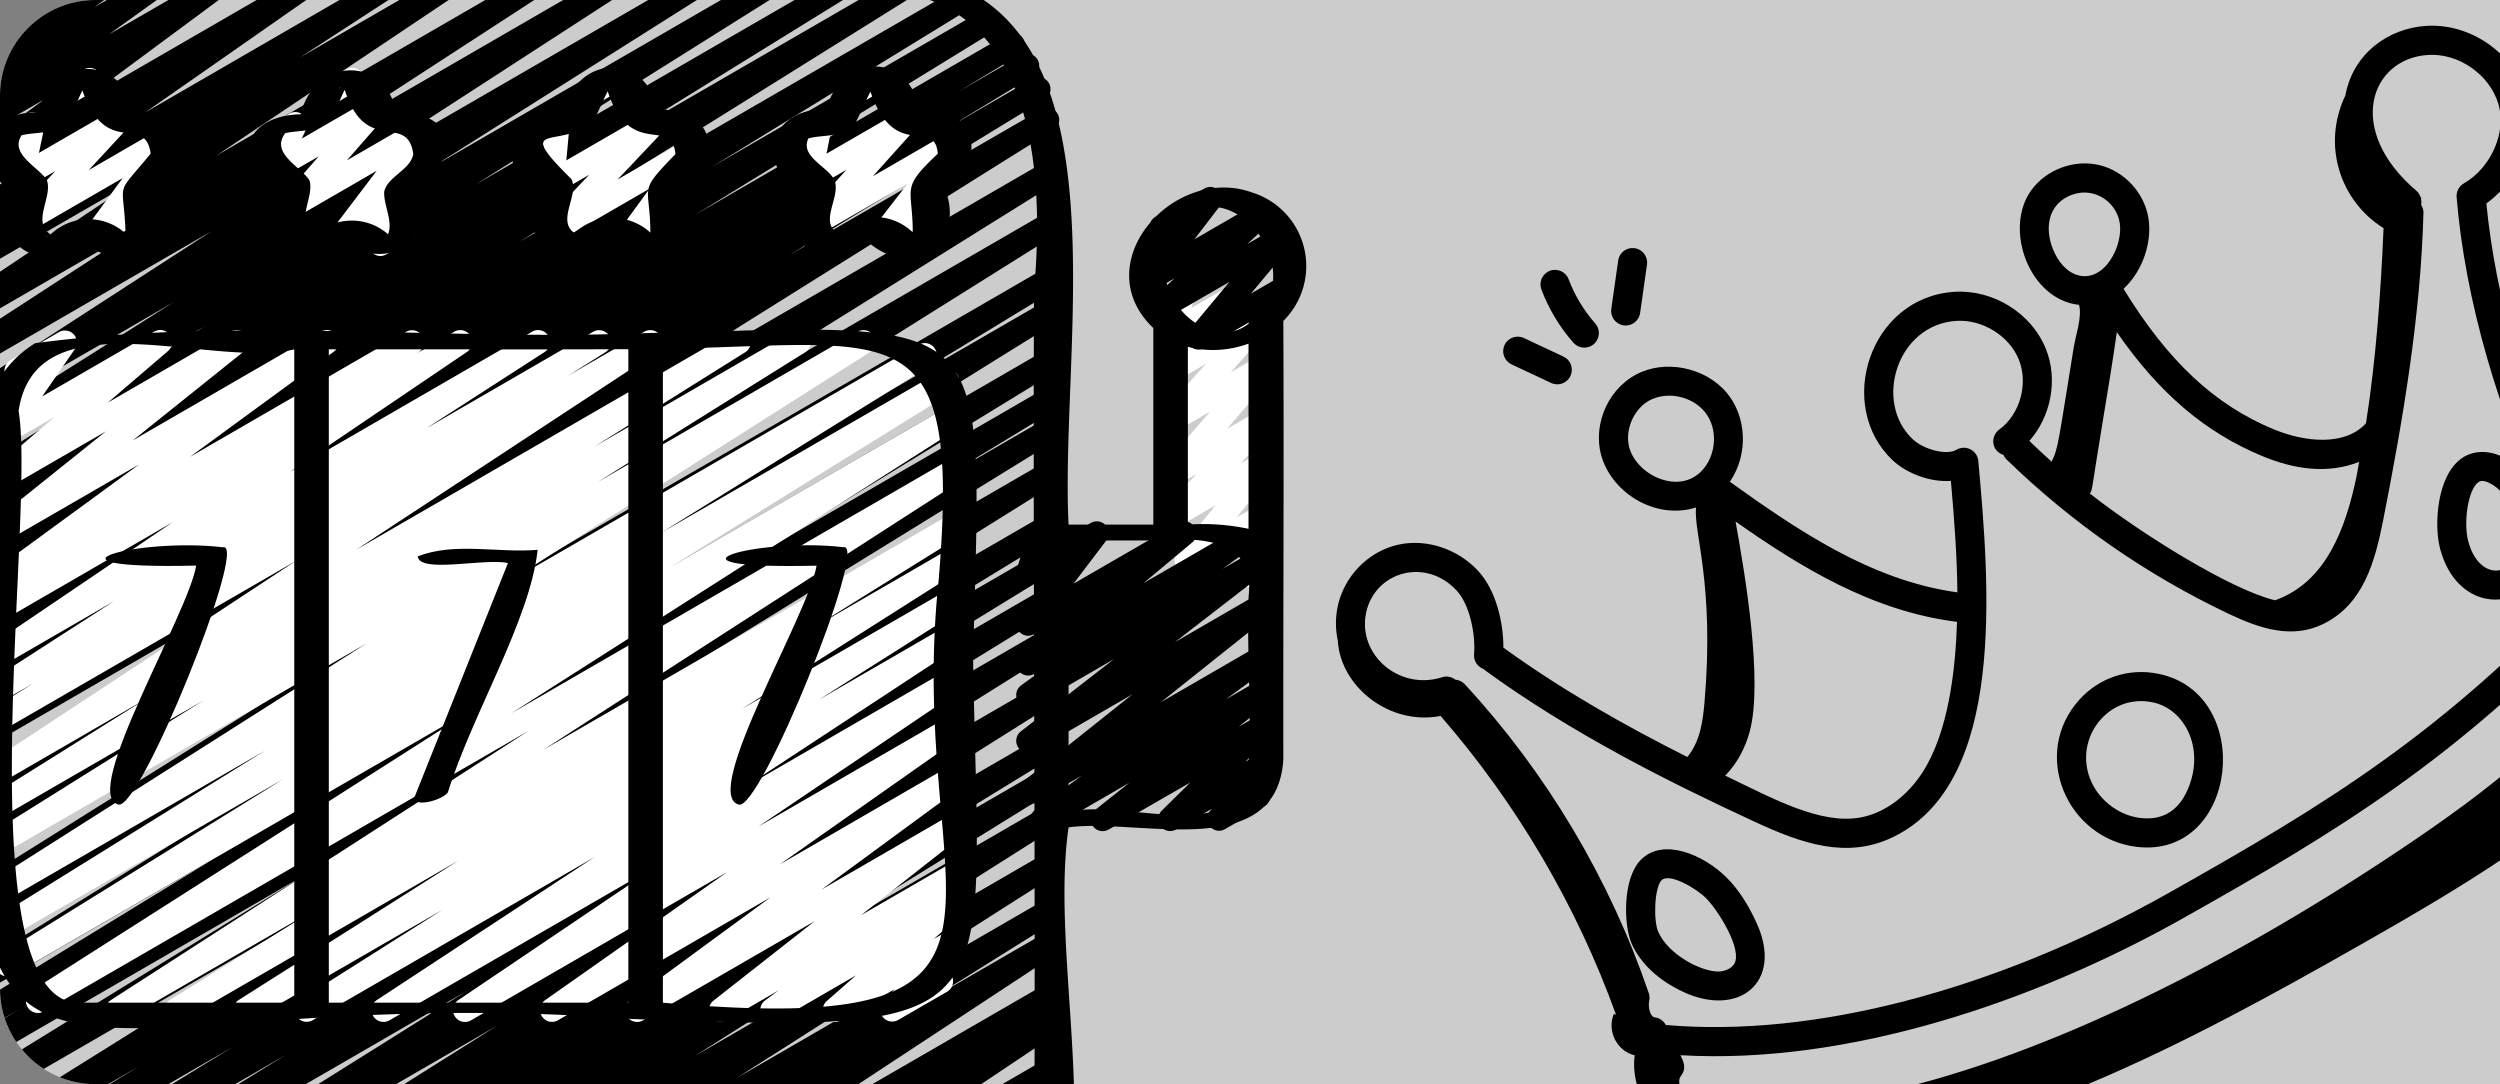 <?xml version="1.0" encoding="UTF-8"?>
<svg xmlns="http://www.w3.org/2000/svg" fill="none" viewBox="0 0 784 340">
  <rect x="0" y="0" width="784" height="340" fill="#808080" stroke="none"/>
  <g clip-path="url(#a)">
    <path fill="#fff" fill-opacity=".6" d="M0 30C0 13.431 13.431 0 30 0h754v340H30c-16.569 0-30-13.431-30-30V30Z"></path>
    <path fill="#fff" d="M391.533 184.175c-.58 0-1.152-.134-1.671-.393a3.745 3.745 0 0 1-1.32-1.1 3.747 3.747 0 0 1-.691-1.574 3.753 3.753 0 0 1 .082-1.718l2.941-10.268-16.92 9.75c-.757.437-1.642.595-2.503.446a3.747 3.747 0 0 1-2.21-1.262 3.753 3.753 0 0 1-.894-2.386c-.012-.875.283-1.727.833-2.408l12.041-14.812-12.026 6.952c-.782.447-1.698.597-2.58.421a3.742 3.742 0 0 1-2.226-1.374c-.553-.712-.831-1.6-.784-2.5.047-.901.416-1.754 1.04-2.404l10.686-10.958-6.143 3.555c-.766.442-1.664.598-2.533.441a3.742 3.742 0 0 1-2.219-1.302 3.756 3.756 0 0 1-.857-2.429c.01-.885.332-1.739.909-2.41l14.967-17.34-10.29 5.948c-.771.441-1.673.593-2.545.428a3.736 3.736 0 0 1-2.217-1.326 3.751 3.751 0 0 1-.832-2.448c.021-.89.356-1.742.947-2.407l13.672-15.21-9.025 5.25a3.736 3.736 0 0 1-2.553.438 3.745 3.745 0 0 1-2.224-1.329 3.755 3.755 0 0 1-.831-2.458 3.76 3.76 0 0 1 .961-2.411l5.747-6.39-1.1.623c-.65.373-1.397.542-2.144.485a3.738 3.738 0 0 1-2.047-.806 3.747 3.747 0 0 1-1.241-1.818 3.754 3.754 0 0 1-.008-2.204l1.766-5.767a3.681 3.681 0 0 1-1.429-1.41 3.756 3.756 0 0 1-.374-2.84 3.745 3.745 0 0 1 1.736-2.276l3.786-2.19a3.735 3.735 0 0 1 4.198.314 3.748 3.748 0 0 1 1.244 1.821c.223.719.225 1.488.006 2.207l-.988 3.225 13.32-7.71a3.735 3.735 0 0 1 2.553-.437 3.74 3.74 0 0 1 2.225 1.329 3.761 3.761 0 0 1 .831 2.458 3.757 3.757 0 0 1-.961 2.41L385.89 101l9.04-5.25a3.735 3.735 0 0 1 2.553-.437 3.74 3.74 0 0 1 2.225 1.329c.56.694.854 1.566.83 2.458a3.746 3.746 0 0 1-.961 2.41l-13.642 15.24 9.07-5.25a3.735 3.735 0 0 1 4.737.867c.562.68.866 1.537.859 2.419a3.754 3.754 0 0 1-.896 2.406l-14.967 17.34 10.342-6c.782-.452 1.7-.605 2.586-.432.886.173 1.68.661 2.235 1.374.555.714.834 1.604.785 2.508a3.753 3.753 0 0 1-1.049 2.408l-10.701 10.995 6.189-3.57a3.734 3.734 0 0 1 2.504-.445c.861.149 1.642.595 2.209 1.262a3.754 3.754 0 0 1 .061 4.793l-12.04 14.812 7.318-4.23a3.735 3.735 0 0 1 2.128-.488 3.737 3.737 0 0 1 2.038.785 3.751 3.751 0 0 1 1.254 1.791c.231.709.246 1.47.043 2.187l-3.203 11.25c.789.079 1.533.406 2.124.935.591.529.999 1.233 1.166 2.01.166.776.082 1.586-.24 2.312a3.749 3.749 0 0 1-1.553 1.726l-5.538 3.21c-.571.31-1.214.465-1.863.45Z"></path>
    <path fill="#000" d="M326.825 260.75c-.786 0-1.551-.248-2.188-.708a3.745 3.745 0 0 1-1.362-1.856 3.762 3.762 0 0 1-.022-2.304c.234-.751.699-1.41 1.327-1.882l14.637-10.755-14.967 8.648c-.817.467-1.78.608-2.697.395a3.74 3.74 0 0 1-2.249-1.543 3.756 3.756 0 0 1-.608-2.663c.139-.932.623-1.779 1.356-2.37l35.075-27.975-30.832 17.843c-.822.473-1.792.616-2.715.399a3.743 3.743 0 0 1-2.257-1.565 3.759 3.759 0 0 1-.584-2.688c.152-.937.654-1.782 1.403-2.364l29.185-22.657-25.032 14.497c-.83.478-1.812.619-2.742.393-.931-.226-1.739-.8-2.26-1.606a3.753 3.753 0 0 1-.539-2.723 3.755 3.755 0 0 1 1.478-2.349l8.314-6-4.251 2.453c-.811.46-1.764.6-2.672.392a3.742 3.742 0 0 1-2.24-1.513 3.758 3.758 0 0 1-.639-2.63c.121-.926.582-1.773 1.293-2.376l15.281-12.751-11.023 6.376c-.748.43-1.621.589-2.472.448a3.732 3.732 0 0 1-2.198-1.22 3.757 3.757 0 0 1-.933-2.339c-.032-.864.234-1.712.754-2.402l10.282-13.552-5.433 3.134a3.668 3.668 0 0 1-2.143.505 3.674 3.674 0 0 1-2.047-.812 3.754 3.754 0 0 1-1.245-1.816 3.746 3.746 0 0 1-.012-2.204l1.773-5.917a3.835 3.835 0 0 1-1.437-1.418 3.761 3.761 0 0 1-.374-2.845c.257-.961.884-1.78 1.744-2.278l3.741-2.159a3.735 3.735 0 0 1 2.147-.496c.749.055 1.465.334 2.053.802a3.75 3.75 0 0 1 1.247 1.82c.224.719.227 1.488.009 2.208l-1.018 3.39L342.076 164a3.731 3.731 0 0 1 2.472-.461c.852.137 1.631.564 2.205 1.211.572.649.903 1.476.935 2.342.033.865-.234 1.715-.756 2.405L336.65 183.05 369.614 164c.811-.46 1.765-.6 2.673-.392.909.207 1.707.747 2.24 1.513.532.766.76 1.704.639 2.63a3.749 3.749 0 0 1-1.294 2.376l-15.273 12.751 29.035-16.793a3.732 3.732 0 0 1 2.743-.392c.93.225 1.739.8 2.26 1.605.52.806.713 1.78.539 2.724a3.753 3.753 0 0 1-1.478 2.348l-8.232 6 10.08-5.835a3.736 3.736 0 0 1 2.727-.421c.93.213 1.743.773 2.274 1.567.531.793.74 1.76.584 2.703a3.756 3.756 0 0 1-1.424 2.368l-29.26 22.62 26.491-15.322c.817-.467 1.78-.609 2.697-.396.917.213 1.72.764 2.249 1.543.53.78.747 1.731.608 2.663a3.75 3.75 0 0 1-1.356 2.37l-35.029 27.945 30.831-17.843a3.737 3.737 0 0 1 5.004 1.197c.524.803.72 1.776.549 2.72a3.755 3.755 0 0 1-1.467 2.354l-14.622 10.732 10.536-6.09a3.734 3.734 0 0 1 2.703-.4c.918.213 1.723.766 2.253 1.548s.745 1.735.603 2.67a3.749 3.749 0 0 1-1.368 2.369l-10.716 8.491 6.525-3.751a3.737 3.737 0 0 1 2.6-.415c.889.182 1.681.681 2.23 1.404.548.724.817 1.622.754 2.529a3.751 3.751 0 0 1-1.094 2.4l-8.928 8.805 4.438-2.565a3.733 3.733 0 0 1 2.526-.448c.868.154 1.655.61 2.22 1.288.566.678.874 1.534.871 2.418a3.754 3.754 0 0 1-.887 2.412l-3.525 4.17c.744.315 1.363.869 1.758 1.575.495.86.629 1.881.374 2.839a3.747 3.747 0 0 1-1.736 2.276l-12.384 7.162c-.763.439-1.655.595-2.52.44a3.739 3.739 0 0 1-2.213-1.284 3.756 3.756 0 0 1-.872-2.41c0-.881.31-1.733.875-2.408l.659-.75-11.27 6.517c-.788.45-1.712.598-2.6.416a3.742 3.742 0 0 1-2.23-1.404 3.754 3.754 0 0 1-.754-2.529c.062-.906.451-1.759 1.094-2.4l8.927-8.805-25.608 14.753a3.739 3.739 0 0 1-4.956-1.148 3.759 3.759 0 0 1-.603-2.67c.142-.935.631-1.781 1.369-2.37l10.708-8.49-25.488 14.752c-.559.334-1.197.513-1.848.518ZM375.863 109.632c-.712.001-1.41-.201-2.011-.584a3.745 3.745 0 0 1-1.383-1.577 3.756 3.756 0 0 1-.321-2.074c.092-.708.384-1.375.841-1.922L385.554 88.4l-20.108 11.625c-.797.451-1.731.594-2.625.401a3.738 3.738 0 0 1-2.23-1.445 3.756 3.756 0 0 1 .455-4.956l7.296-6.75-6.383 3.69a3.734 3.734 0 0 1-2.475.444 3.74 3.74 0 0 1-2.197-1.227 3.75 3.75 0 0 1-.925-2.343 3.754 3.754 0 0 1 .763-2.401l8.126-10.582a3.733 3.733 0 0 1-2.64-.218 3.748 3.748 0 0 1-1.834-1.916 3.756 3.756 0 0 1-.108-2.653 3.748 3.748 0 0 1 1.671-2.06l15.341-8.88a3.737 3.737 0 0 1 2.48-.453 3.738 3.738 0 0 1 2.203 1.226 3.756 3.756 0 0 1 .159 4.754l-7.94 10.38 19.457-11.25a3.735 3.735 0 0 1 2.625-.401 3.741 3.741 0 0 1 2.23 1.446 3.756 3.756 0 0 1-.455 4.956l-7.304 6.75 8.98-5.19a3.737 3.737 0 0 1 2.517-.444 3.744 3.744 0 0 1 2.214 1.278c.565.673.876 1.524.879 2.404.003.88-.304 1.733-.865 2.409l-12.557 15.075 9.511-5.505a3.735 3.735 0 0 1 2.83-.359 3.744 3.744 0 0 1 2.26 1.744 3.76 3.76 0 0 1 .377 2.833 3.752 3.752 0 0 1-1.725 2.277l-27.763 16.064c-.585.346-1.253.523-1.931.51Z"></path>
    <path fill="#000" d="M30.148 433.025a3.736 3.736 0 0 1-2.261-.755 3.752 3.752 0 0 1-1.347-1.97 3.758 3.758 0 0 1 .113-2.386 3.748 3.748 0 0 1 1.528-1.834l82.676-51.135-97.336 56.31a3.739 3.739 0 0 1-2.789.338 3.742 3.742 0 0 1-2.237-1.703 3.757 3.757 0 0 1-.425-2.783 3.749 3.749 0 0 1 1.627-2.294l58.16-35.588-65.853 38.078a3.736 3.736 0 0 1-2.787.353 3.742 3.742 0 0 1-2.247-1.689 3.757 3.757 0 0 1-.441-2.78 3.749 3.749 0 0 1 1.613-2.304l157.883-99.308-167.05 96.675c-.847.46-1.838.575-2.767.32a3.742 3.742 0 0 1-2.221-1.684 3.757 3.757 0 0 1-.444-2.756 3.748 3.748 0 0 1 1.579-2.3L146.551 310.67l-166.541 96.368a3.734 3.734 0 0 1-2.789.337 3.74 3.74 0 0 1-2.237-1.702 3.758 3.758 0 0 1-.425-2.783 3.749 3.749 0 0 1 1.627-2.295l113.702-69.937-114.547 66.277a3.737 3.737 0 0 1-2.769.305 3.746 3.746 0 0 1-2.212-1.698 3.757 3.757 0 0 1-.428-2.759 3.748 3.748 0 0 1 1.593-2.29L73.207 328.19l-100.277 58.02a3.737 3.737 0 0 1-2.837.407 3.747 3.747 0 0 1-2.293-1.723 3.76 3.76 0 0 1-.406-2.843 3.749 3.749 0 0 1 1.719-2.298L43.573 334.4l-70.994 41.1a3.736 3.736 0 0 1-2.833.421 3.745 3.745 0 0 1-2.3-1.711 3.759 3.759 0 0 1-.42-2.84 3.748 3.748 0 0 1 1.707-2.305L138.858 262.82-27.421 359a3.739 3.739 0 0 1-2.789.338 3.742 3.742 0 0 1-2.237-1.703 3.755 3.755 0 0 1-.425-2.782 3.749 3.749 0 0 1 1.627-2.295l127.748-78.69-123.924 71.707a3.734 3.734 0 0 1-2.836.404 3.746 3.746 0 0 1-2.29-1.724 3.758 3.758 0 0 1-.403-2.842 3.747 3.747 0 0 1 1.72-2.295l37.185-22.5-33.376 19.29a3.732 3.732 0 0 1-2.769.304 3.74 3.74 0 0 1-2.212-1.697 3.758 3.758 0 0 1-.428-2.759 3.751 3.751 0 0 1 1.593-2.291L66.345 269.75l-93.766 54.27c-.85.48-1.853.608-2.796.357a3.744 3.744 0 0 1-2.252-1.7 3.756 3.756 0 0 1-.429-2.792 3.751 3.751 0 0 1 1.638-2.3l157.472-97.897-153.633 88.897a3.735 3.735 0 0 1-2.783.321 3.748 3.748 0 0 1-2.225-1.705 3.759 3.759 0 0 1-.421-2.776 3.752 3.752 0 0 1 1.619-2.29l58.587-35.595-54.778 31.71a3.735 3.735 0 0 1-2.752.295 3.746 3.746 0 0 1-2.201-1.681 3.758 3.758 0 0 1-.446-2.738 3.75 3.75 0 0 1 1.553-2.296L147.255 179.938-27.421 281a3.735 3.735 0 0 1-2.78.336 3.742 3.742 0 0 1-2.234-1.692 3.757 3.757 0 0 1-.437-2.772 3.746 3.746 0 0 1 1.605-2.299L135.326 170.66l-162.747 94.177a3.73 3.73 0 0 1-2.78.336 3.744 3.744 0 0 1-2.234-1.691 3.758 3.758 0 0 1-.437-2.772 3.751 3.751 0 0 1 1.605-2.3L144.95 148.04l-172.371 99.743a3.739 3.739 0 0 1-2.783.32 3.74 3.74 0 0 1-2.225-1.705 3.756 3.756 0 0 1-.421-2.775 3.747 3.747 0 0 1 1.619-2.29l80.341-49.028-76.532 44.28a3.735 3.735 0 0 1-2.783.321 3.748 3.748 0 0 1-2.225-1.705 3.759 3.759 0 0 1-.421-2.776 3.752 3.752 0 0 1 1.619-2.29l27.09-16.402-23.281 13.499a3.735 3.735 0 0 1-2.783.321 3.74 3.74 0 0 1-2.225-1.705 3.756 3.756 0 0 1-.421-2.775 3.747 3.747 0 0 1 1.619-2.29l19.591-11.85L-27.421 218a3.732 3.732 0 0 1-2.81.367 3.746 3.746 0 0 1-2.261-1.712 3.758 3.758 0 0 1-.415-2.81 3.748 3.748 0 0 1 1.669-2.295l93.983-57.697-90.167 52.2a3.732 3.732 0 0 1-2.769.304 3.74 3.74 0 0 1-2.212-1.697 3.758 3.758 0 0 1-.428-2.759 3.751 3.751 0 0 1 1.593-2.291l79.78-48.93-75.963 43.958a3.736 3.736 0 0 1-2.833.42 3.744 3.744 0 0 1-2.3-1.71 3.759 3.759 0 0 1-.42-2.84 3.748 3.748 0 0 1 1.707-2.305L92.829 110.75l-120.25 69.57a3.737 3.737 0 0 1-2.774.32 3.746 3.746 0 0 1-2.222-1.695 3.757 3.757 0 0 1-.433-2.765 3.75 3.75 0 0 1 1.598-2.295l75.537-46.687-71.705 41.49a3.735 3.735 0 0 1-2.807.381 3.739 3.739 0 0 1-2.269-1.699 3.756 3.756 0 0 1-.431-2.805 3.749 3.749 0 0 1 1.654-2.305l95.517-59.962-91.663 53.04a3.737 3.737 0 0 1-2.756.308 3.745 3.745 0 0 1-2.211-1.678 3.758 3.758 0 0 1-.451-2.743 3.751 3.751 0 0 1 1.557-2.3l85.811-54.21-81.95 47.423a3.737 3.737 0 0 1-2.786.372 3.744 3.744 0 0 1-2.258-1.677 3.756 3.756 0 0 1-.457-2.779 3.748 3.748 0 0 1 1.602-2.314L66.33 72.5l-93.751 54.21a3.743 3.743 0 0 1-1.37.506 3.734 3.734 0 0 1-1.459-.059 3.744 3.744 0 0 1-2.316-1.688 3.758 3.758 0 0 1-.446-2.835 3.754 3.754 0 0 1 1.685-2.322l76.854-49.957-72.948 42.21a3.735 3.735 0 0 1-2.746.335 3.741 3.741 0 0 1-2.225-1.647 3.757 3.757 0 0 1-.488-2.729 3.753 3.753 0 0 1 1.516-2.319L44.763 55.25l-72.184 41.73a3.734 3.734 0 0 1-2.772.354 3.742 3.742 0 0 1-2.244-1.669 3.757 3.757 0 0 1-.465-2.761 3.75 3.75 0 0 1 1.574-2.314L-.294 70.415l-27.127 15.697a3.735 3.735 0 0 1-2.758.389 3.742 3.742 0 0 1-2.262-1.629 3.757 3.757 0 0 1-.512-2.744 3.751 3.751 0 0 1 1.521-2.338l53.738-37.5-49.727 28.777a3.735 3.735 0 0 1-2.732.393 3.742 3.742 0 0 1-2.257-1.592 3.757 3.757 0 0 1-.554-2.71 3.751 3.751 0 0 1 1.45-2.353L13.887 31.16l-41.308 23.91a3.735 3.735 0 0 1-2.751.402 3.742 3.742 0 0 1-2.268-1.611 3.757 3.757 0 0 1-.533-2.735 3.751 3.751 0 0 1 1.497-2.348L-13.39 35.75l-13.567 7.867a3.734 3.734 0 0 1-2.696.321 3.742 3.742 0 0 1-2.203-1.591 3.757 3.757 0 0 1-.55-2.664 3.752 3.752 0 0 1 1.393-2.336l6.271-4.598a3.734 3.734 0 0 1-2.567.131 3.743 3.743 0 0 1-2.046-1.559 3.757 3.757 0 0 1-.559-2.514 3.753 3.753 0 0 1 1.191-2.283L-15.021 14a3.74 3.74 0 0 1-1.938-1.085 3.757 3.757 0 0 1-.667-4.196 3.747 3.747 0 0 1 1.505-1.635L7.713-6.745a3.735 3.735 0 0 1 2.619-.388 3.741 3.741 0 0 1 2.22 1.446 3.756 3.756 0 0 1 .71 2.556A3.753 3.753 0 0 1 12.106-.745L1.629 8.818 31.66-8.5a3.734 3.734 0 0 1 2.727-.377 3.742 3.742 0 0 1 2.246 1.595 3.757 3.757 0 0 1 .55 2.704A3.751 3.751 0 0 1 35.738-2.23l-6.061 4.433L48.19-8.5a3.735 3.735 0 0 1 2.751-.402 3.742 3.742 0 0 1 2.268 1.611 3.757 3.757 0 0 1 .533 2.735 3.751 3.751 0 0 1-1.497 2.348l-18.08 12.99L67.527-8.5a3.735 3.735 0 0 1 2.732-.393A3.742 3.742 0 0 1 72.517-7.301a3.757 3.757 0 0 1 .554 2.71 3.751 3.751 0 0 1-1.451 2.353L26.204 31.385 95.163-8.5a3.734 3.734 0 0 1 2.735-.354 3.741 3.741 0 0 1 2.234 1.621c.512.805.698 1.776.52 2.714a3.752 3.752 0 0 1-1.478 2.334l-53.723 37.5L121.16-8.5a3.735 3.735 0 0 1 2.772-.354 3.743 3.743 0 0 1 2.244 1.669 3.755 3.755 0 0 1 .464 2.761 3.746 3.746 0 0 1-1.573 2.314L94.048 18.043 139.944-8.5a3.732 3.732 0 0 1 2.745-.335c.925.244 1.721.833 2.226 1.647.504.814.679 1.79.488 2.729a3.752 3.752 0 0 1-1.516 2.319L67.767 48.852 166.884-8.5a3.732 3.732 0 0 1 2.794-.395 3.741 3.741 0 0 1 2.275 1.675c.511.834.677 1.836.461 2.791a3.748 3.748 0 0 1-1.617 2.319L93.959 47.818 191.324-8.5a3.734 3.734 0 0 1 2.755-.326 3.74 3.74 0 0 1 2.222 1.665c.5.82.668 1.801.467 2.741a3.753 3.753 0 0 1-1.545 2.309L97.565 61.16 217.98-8.5a3.733 3.733 0 0 1 2.772-.336 3.744 3.744 0 0 1 2.233 1.681c.499.828.66 1.818.448 2.763a3.747 3.747 0 0 1-1.584 2.304l-85.774 54.165L240.796-8.5a3.736 3.736 0 0 1 2.787-.354c.939.249 1.745.855 2.247 1.689.502.834.66 1.831.441 2.78a3.75 3.75 0 0 1-1.613 2.304l-95.6 60L263.868-8.5c.85-.48 1.853-.608 2.796-.357a3.74 3.74 0 0 1 2.251 1.7 3.755 3.755 0 0 1 .429 2.792 3.748 3.748 0 0 1-1.638 2.3l-75.491 46.642 90.75-52.5a3.735 3.735 0 0 1 2.78-.336 3.742 3.742 0 0 1 2.234 1.692c.498.833.655 1.826.437 2.772a3.75 3.75 0 0 1-1.605 2.3L162.7 75.965 298.957-2.868a3.733 3.733 0 0 1 2.769-.305c.928.26 1.72.868 2.212 1.698.492.83.645 1.818.428 2.759a3.748 3.748 0 0 1-1.593 2.291l-79.682 48.862 85.16-49.275a3.735 3.735 0 0 1 2.81-.367 3.74 3.74 0 0 1 2.261 1.712c.5.846.649 1.855.415 2.809a3.751 3.751 0 0 1-1.669 2.295l-94.141 57.795 97.927-56.663a3.735 3.735 0 0 1 2.783-.321 3.744 3.744 0 0 1 2.225 1.705c.493.836.644 1.83.421 2.775a3.75 3.75 0 0 1-1.62 2.29l-19.382 11.73 20.086-11.617a3.733 3.733 0 0 1 2.782-.321 3.741 3.741 0 0 1 2.225 1.705c.494.836.645 1.83.421 2.775a3.752 3.752 0 0 1-1.619 2.29l-27.03 16.365 26.783-15.495a3.734 3.734 0 0 1 2.769-.305c.928.26 1.72.868 2.212 1.698.492.83.645 1.818.428 2.759a3.748 3.748 0 0 1-1.593 2.291l-80.378 49.035L326.69 34.25a3.735 3.735 0 0 1 2.752-.295 3.742 3.742 0 0 1 2.201 1.681c.493.822.653 1.801.447 2.737a3.752 3.752 0 0 1-1.553 2.296L154.341 151.003 327.588 50.75a3.735 3.735 0 0 1 2.78-.336 3.743 3.743 0 0 1 2.234 1.692c.498.833.655 1.826.437 2.772a3.753 3.753 0 0 1-1.604 2.3L164.751 161.15l162.837-94.222a3.735 3.735 0 0 1 2.78-.336 3.743 3.743 0 0 1 2.234 1.692c.498.833.655 1.826.437 2.772a3.753 3.753 0 0 1-1.604 2.3L152.912 185.233 327.588 84.162a3.735 3.735 0 0 1 2.783-.321 3.744 3.744 0 0 1 2.225 1.705c.493.836.644 1.83.42 2.775a3.748 3.748 0 0 1-1.619 2.29l-58.37 35.453 54.554-31.56a3.733 3.733 0 0 1 2.762-.306 3.744 3.744 0 0 1 2.211 1.688c.493.826.651 1.811.44 2.75a3.758 3.758 0 0 1-1.574 2.296L173.955 198.83l153.633-88.89c.85-.455 1.842-.564 2.769-.305.928.26 1.72.868 2.212 1.698.492.83.645 1.818.428 2.759-.217.94-.787 1.761-1.592 2.291l-97.748 59.805 93.931-54.345a3.736 3.736 0 0 1 2.783-.321c.934.258 1.731.869 2.225 1.705.493.835.644 1.83.42 2.775a3.75 3.75 0 0 1-1.619 2.291l-37.185 22.5 33.376-19.313a3.73 3.73 0 0 1 2.758-.292c.923.26 1.711.865 2.201 1.691.491.825.647 1.808.435 2.745a3.749 3.749 0 0 1-1.57 2.291L203.664 216.65l123.924-71.7a3.735 3.735 0 0 1 2.78-.336c.935.253 1.736.86 2.234 1.692a3.756 3.756 0 0 1-1.167 5.072L161.421 257.555l166.167-96.15a3.736 3.736 0 0 1 2.783-.321c.934.259 1.731.87 2.225 1.705.493.836.644 1.831.42 2.776a3.751 3.751 0 0 1-1.619 2.29l-74.586 45.435 70.777-40.95c.85-.455 1.842-.564 2.769-.305.928.26 1.72.868 2.212 1.698.492.83.645 1.818.428 2.759-.217.94-.787 1.761-1.592 2.291l-101.684 62.31 97.867-56.633a3.74 3.74 0 0 1 2.789-.338c.938.255 1.74.866 2.237 1.703.497.837.649 1.835.425 2.783-.224.947-.808 1.77-1.627 2.295l-113.747 69.945 109.923-63.585a3.731 3.731 0 0 1 2.78-.336c.935.253 1.736.859 2.234 1.691.498.833.655 1.826.437 2.772a3.754 3.754 0 0 1-1.604 2.3L169.989 304.835l157.599-91.185c.847-.46 1.838-.575 2.767-.32.929.254 1.725.857 2.221 1.684.497.827.656 1.814.445 2.756a3.747 3.747 0 0 1-1.579 2.3l-157.816 99.285 153.962-89.077c.85-.456 1.842-.565 2.769-.305.928.259 1.72.867 2.212 1.697.492.83.645 1.819.428 2.759a3.751 3.751 0 0 1-1.592 2.291l-58.146 35.588 54.329-31.433a3.737 3.737 0 0 1 2.774-.32 3.746 3.746 0 0 1 2.223 1.695c.495.831.65 1.822.433 2.765-.218.943-.79 1.765-1.598 2.295l-82.766 51.195 78.934-45.667a3.732 3.732 0 0 1 2.787-.354 3.744 3.744 0 0 1 2.247 1.689c.501.834.659 1.831.441 2.78a3.758 3.758 0 0 1-1.613 2.305L217.74 331.25l109.848-63.6a3.738 3.738 0 0 1 2.761-.323c.927.252 1.723.852 2.221 1.675.498.824.662 1.808.456 2.748a3.752 3.752 0 0 1-1.561 2.305l-100.562 64.08 96.7-55.95c.85-.48 1.854-.608 2.797-.357.942.251 1.75.861 2.251 1.7.501.839.655 1.841.429 2.792a3.749 3.749 0 0 1-1.638 2.3l-38.247 23.88 34.423-19.905c.843-.48 1.839-.614 2.779-.372.939.241 1.748.838 2.256 1.666.509.827.677 1.82.469 2.77-.208.949-.775 1.78-1.583 2.319l-94.23 61.98 90.279-52.208a3.735 3.735 0 0 1 2.78-.336c.935.253 1.736.86 2.234 1.692a3.756 3.756 0 0 1-1.167 5.072l-5.523 3.465 1.676-.968a3.736 3.736 0 0 1 2.772-.375c.938.239 1.747.833 2.257 1.657.51.824.682 1.814.48 2.762a3.751 3.751 0 0 1-1.565 2.324l-66.265 44.34 62.321-36.068a3.737 3.737 0 0 1 2.756-.366 3.743 3.743 0 0 1 2.247 1.641c.511.816.689 1.798.498 2.741a3.755 3.755 0 0 1-1.527 2.329l-53.977 36.84 50.003-28.935c.835-.48 1.823-.62 2.758-.388.935.231 1.745.814 2.262 1.628.517.815.7 1.798.512 2.744a3.751 3.751 0 0 1-1.521 2.339l-42.61 29.857 38.599-22.335a3.737 3.737 0 0 1 4.936 1.184c.524.783.734 1.735.589 2.666a3.751 3.751 0 0 1-1.372 2.36l-40.657 31.5L327.438 377c.803-.465 1.75-.616 2.657-.421.907.194 1.71.719 2.252 1.473.543.754.786 1.683.684 2.607a3.755 3.755 0 0 1-1.237 2.394l-27.554 24.495 17.691-10.23c.855-.449 1.85-.549 2.777-.279.926.269 1.714.887 2.197 1.725.482.837.624 1.829.394 2.769a3.746 3.746 0 0 1-1.627 2.272L276.08 432.5c-.801.457-1.743.602-2.645.405a3.737 3.737 0 0 1-2.238-1.469 3.756 3.756 0 0 1-.688-2.592c.098-.919.531-1.77 1.216-2.389l27.516-24.472-52.75 30.517c-.821.47-1.789.61-2.709.394a3.743 3.743 0 0 1-2.252-1.56 3.76 3.76 0 0 1-.589-2.68 3.754 3.754 0 0 1 1.39-2.364l40.664-31.462-65.113 37.672c-.834.474-1.817.609-2.748.378a3.745 3.745 0 0 1-2.253-1.623 3.76 3.76 0 0 1-.518-2.732c.183-.943.72-1.78 1.501-2.338l42.655-29.857-62.568 36.172c-.836.455-1.814.574-2.734.333a3.746 3.746 0 0 1-2.22-1.633 3.753 3.753 0 0 1-.505-2.713 3.747 3.747 0 0 1 1.485-2.324l53.955-36.825-74.594 43.162c-.839.459-1.821.579-2.746.335a3.744 3.744 0 0 1-2.225-1.647 3.76 3.76 0 0 1-.488-2.729 3.753 3.753 0 0 1 1.515-2.319l66.258-44.332-87.623 50.692a3.734 3.734 0 0 1-2.752.295 3.748 3.748 0 0 1-2.201-1.681 3.76 3.76 0 0 1-.446-2.738c.206-.936.762-1.758 1.553-2.296l5.553-3.48-17.122 9.9c-.842.472-1.833.6-2.766.357a3.746 3.746 0 0 1-2.244-1.659 3.758 3.758 0 0 1-.476-2.754c.202-.945.759-1.776 1.557-2.319l94.245-62.01L100.693 432.5c-.847.454-1.836.563-2.762.306a3.743 3.743 0 0 1-2.211-1.688 3.757 3.757 0 0 1-.44-2.75 3.749 3.749 0 0 1 1.574-2.295l38.203-23.828L82.734 432.5c-.846.474-1.842.6-2.779.353a3.741 3.741 0 0 1-2.245-1.679 3.756 3.756 0 0 1-.453-2.77 3.75 3.75 0 0 1 1.592-2.309L179.433 362 57.619 432.5a3.735 3.735 0 0 1-2.772.336 3.743 3.743 0 0 1-2.232-1.681 3.76 3.76 0 0 1-.449-2.763 3.749 3.749 0 0 1 1.585-2.304l113.746-72L32.019 432.5a3.737 3.737 0 0 1-1.871.525Z"></path>
    <path fill="#fff" d="M55.232 320.525a3.737 3.737 0 0 1-2.253-.759 3.746 3.746 0 0 1-1.343-1.965 3.757 3.757 0 0 1 .11-2.38 3.753 3.753 0 0 1 1.518-1.834l46.269-28.799-60.892 35.249a3.728 3.728 0 0 1-2.766.338 3.741 3.741 0 0 1-2.232-1.671 3.759 3.759 0 0 1-.46-2.755 3.751 3.751 0 0 1 1.567-2.309l131.048-84.472L13.812 317.12a3.737 3.737 0 0 1-2.831.437 3.743 3.743 0 0 1-2.31-1.697 3.757 3.757 0 0 1-.436-2.837 3.755 3.755 0 0 1 1.693-2.316l141.143-90L4.039 305.75a3.733 3.733 0 0 1-2.762.306 3.743 3.743 0 0 1-2.211-1.688 3.757 3.757 0 0 1-.44-2.75 3.749 3.749 0 0 1 1.574-2.295l88.707-55.058-86.395 50.01c-.85.48-1.853.608-2.796.357a3.744 3.744 0 0 1-2.252-1.7 3.756 3.756 0 0 1-.429-2.792 3.747 3.747 0 0 1 1.638-2.3l84.666-52.59-80.828 46.785a3.737 3.737 0 0 1-2.831.431 3.746 3.746 0 0 1-2.306-1.702 3.758 3.758 0 0 1-.43-2.838 3.75 3.75 0 0 1 1.698-2.311l116.374-73.883L2.512 266.833a3.735 3.735 0 0 1-2.78.335 3.744 3.744 0 0 1-2.234-1.691 3.758 3.758 0 0 1-.437-2.772 3.751 3.751 0 0 1 1.605-2.3l65.292-40.845-61.446 35.55a3.735 3.735 0 0 1-2.752.295 3.746 3.746 0 0 1-2.201-1.681 3.759 3.759 0 0 1-.446-2.738 3.75 3.75 0 0 1 1.553-2.296l47.4-29.663-43.553 25.223c-.843.48-1.839.614-2.778.372a3.739 3.739 0 0 1-2.257-1.666 3.756 3.756 0 0 1-.469-2.77 3.753 3.753 0 0 1 1.583-2.319l94.17-61.95-90.249 52.178c-.847.46-1.838.575-2.767.32a3.742 3.742 0 0 1-2.221-1.684 3.757 3.757 0 0 1-.444-2.756 3.748 3.748 0 0 1 1.579-2.3l11.726-7.365-7.872 4.553a3.733 3.733 0 0 1-2.766.337 3.741 3.741 0 0 1-2.232-1.671 3.759 3.759 0 0 1-.46-2.755 3.751 3.751 0 0 1 1.567-2.309l37.155-23.955-33.263 19.245a3.733 3.733 0 0 1-2.767.378 3.738 3.738 0 0 1-2.258-1.647 3.757 3.757 0 0 1-.491-2.755 3.753 3.753 0 0 1 1.549-2.329l55.654-37.672-51.687 29.91a3.738 3.738 0 0 1-2.766.338 3.743 3.743 0 0 1-2.232-1.672 3.756 3.756 0 0 1 1.107-5.064l2.993-1.919a3.739 3.739 0 0 1-2.529-.228 3.745 3.745 0 0 1-1.802-1.793 3.758 3.758 0 0 1-.245-2.533 3.755 3.755 0 0 1 1.425-2.107L43.678 145.61 2.52 169.407a3.734 3.734 0 0 1-2.692.393 3.745 3.745 0 0 1-2.246-1.539 3.756 3.756 0 0 1-.613-2.656 3.752 3.752 0 0 1 1.344-2.37l34.88-27.953-30.682 17.753a3.734 3.734 0 0 1-2.672.416 3.743 3.743 0 0 1-2.254-1.498 3.756 3.756 0 0 1-.658-2.629 3.754 3.754 0 0 1 1.281-2.387l18.873-16.185-14.57 8.423a3.736 3.736 0 0 1-2.437.461 3.739 3.739 0 0 1-2.189-1.168 3.756 3.756 0 0 1-.321-4.678L7.788 119l-.898.517c-.855.449-1.85.549-2.777.279a3.739 3.739 0 0 1-2.197-1.725 3.755 3.755 0 0 1-.395-2.768 3.749 3.749 0 0 1 1.627-2.273l15.348-8.88a3.736 3.736 0 0 1 2.437-.461c.841.129 1.613.54 2.189 1.167.576.628.922 1.433.98 2.283a3.756 3.756 0 0 1-.659 2.396l-10.222 14.79 35.172-20.34a3.734 3.734 0 0 1 2.66-.398 3.738 3.738 0 0 1 2.239 1.493c.536.758.772 1.69.662 2.613a3.752 3.752 0 0 1-1.258 2.382L33.815 126.26l38.509-22.275a3.738 3.738 0 0 1 2.702-.411c.92.209 1.727.759 2.26 1.54.533.78.751 1.734.613 2.669a3.749 3.749 0 0 1-1.361 2.374L41.65 138.11l58.991-34.125c.829-.473 1.808-.61 2.735-.384a3.739 3.739 0 0 1 2.252 1.6c.52.802.715 1.772.545 2.713a3.751 3.751 0 0 1-1.461 2.348L59.535 143.3 127.469 104a3.739 3.739 0 0 1 2.742-.303c.919.253 1.707.848 2.203 1.663.497.815.664 1.79.468 2.724-.196.935-.74 1.76-1.522 2.306l-.696.457L142.503 104a3.737 3.737 0 0 1 2.756-.366c.931.238 1.736.825 2.247 1.641.511.816.689 1.798.497 2.741a3.747 3.747 0 0 1-1.527 2.329l-55.638 37.657L166.891 104a3.733 3.733 0 0 1 2.786-.372c.941.243 1.751.845 2.258 1.676.507.832.671 1.829.457 2.779a3.748 3.748 0 0 1-1.602 2.314l-37.132 23.94L186.093 104c.847-.46 1.838-.575 2.767-.32.929.254 1.725.857 2.222 1.684.496.827.655 1.814.444 2.756a3.747 3.747 0 0 1-1.579 2.3l-11.801 7.41L202.093 104c.841-.472 1.832-.6 2.765-.357.934.243 1.738.837 2.245 1.659.506.822.677 1.809.475 2.754a3.748 3.748 0 0 1-1.557 2.319l-94.222 61.957L229.923 104c.847-.46 1.838-.575 2.767-.32.929.254 1.725.857 2.221 1.684.497.827.656 1.814.445 2.756a3.747 3.747 0 0 1-1.579 2.3l-47.369 29.64L248.744 104a3.734 3.734 0 0 1 2.752-.295c.921.258 1.709.86 2.201 1.681.492.822.652 1.802.446 2.738a3.748 3.748 0 0 1-1.553 2.296l-65.27 40.83L268.994 104a3.734 3.734 0 0 1 2.772-.336c.933.251 1.733.853 2.232 1.682.5.828.661 1.818.449 2.762-.211.944-.779 1.77-1.585 2.304L156.504 184.25l131.707-76.193a3.735 3.735 0 0 1 2.78-.335c.935.253 1.736.859 2.234 1.691.498.833.655 1.826.437 2.772-.218.946-.793 1.77-1.605 2.3l-84.681 52.575 87.884-50.82c.85-.48 1.854-.608 2.797-.357.942.251 1.75.861 2.251 1.7.501.839.655 1.841.429 2.792a3.749 3.749 0 0 1-1.638 2.3l-88.745 55.057 87.301-50.482c.847-.485 1.85-.62 2.794-.374.945.245 1.757.85 2.262 1.687.506.836.666 1.837.445 2.79-.22.953-.803 1.782-1.625 2.309l-141.143 90 137.267-79.44a3.733 3.733 0 0 1 2.766-.337c.931.248 1.73.847 2.232 1.671.501.825.666 1.811.46 2.755a3.748 3.748 0 0 1-1.567 2.309l-131.063 84.457 127.172-73.582a3.732 3.732 0 0 1 2.762-.306c.926.257 1.718.862 2.211 1.688.493.826.651 1.811.44 2.75a3.749 3.749 0 0 1-1.574 2.295l-46.217 28.77 42.378-24.525a3.732 3.732 0 0 1 2.831-.43c.964.238 1.793.85 2.306 1.702.513.851.668 1.872.43 2.837a3.749 3.749 0 0 1-1.698 2.311l-68.847 43.71 64.978-37.597a3.735 3.735 0 0 1 2.786-.354c.94.25 1.746.855 2.247 1.689.502.835.66 1.832.441 2.781a3.745 3.745 0 0 1-1.613 2.304l-44.825 28.38 40.964-23.7a3.73 3.73 0 0 1 2.75-.33c.925.247 1.721.839 2.223 1.656.503.817.674 1.795.478 2.735a3.75 3.75 0 0 1-1.53 2.314l-68.278 44.842 64.357-37.237c.84-.488 1.837-.63 2.78-.395.942.236 1.756.829 2.271 1.655.514.826.687 1.82.483 2.771a3.748 3.748 0 0 1-1.576 2.329l-63.847 43.11 59.866-34.65a3.74 3.74 0 0 1 2.749-.378c.93.232 1.737.813 2.252 1.623.516.81.702 1.788.519 2.732-.183.943-.72 1.78-1.501 2.338l-57.128 40.17 53.132-30.75a3.736 3.736 0 0 1 4.973 1.218c.52.798.716 1.765.55 2.703a3.748 3.748 0 0 1-1.445 2.349l-44.092 32.362 40.014-23.152a3.733 3.733 0 0 1 2.698-.385 3.741 3.741 0 0 1 2.243 1.551c.526.781.74 1.732.598 2.664a3.753 3.753 0 0 1-1.364 2.365L270.041 287l27.614-15.975a3.734 3.734 0 0 1 2.732-.393c.927.223 1.735.793 2.257 1.592.523.8.721 1.769.555 2.71a3.756 3.756 0 0 1-1.451 2.354l-4.295 3.179.202-.112a3.736 3.736 0 0 1 2.656-.409c.905.198 1.705.726 2.244 1.482.54.755.78 1.684.675 2.606a3.756 3.756 0 0 1-1.242 2.389l-9.197 8.077 4.834-2.79a3.735 3.735 0 0 1 2.555-.439c.877.164 1.667.636 2.227 1.332.562.696.857 1.572.831 2.467a3.76 3.76 0 0 1-.974 2.415l-6.076 6.667c.93.266 1.718.888 2.193 1.733.494.86.628 1.881.373 2.839a3.749 3.749 0 0 1-1.735 2.276l-15.349 8.85c-.773.451-1.682.609-2.562.445a3.742 3.742 0 0 1-2.233-1.335 3.752 3.752 0 0 1-.825-2.471c.028-.897.376-1.753.981-2.414l3.509-3.855-16.942 9.78c-.803.453-1.745.593-2.645.393-.9-.2-1.694-.726-2.231-1.477a3.757 3.757 0 0 1 .543-4.976l9.175-8.063L244.022 320c-.828.475-1.805.616-2.733.393a3.746 3.746 0 0 1-2.257-1.592c-.523-.8-.721-1.769-.554-2.71a3.751 3.751 0 0 1 1.45-2.354l4.296-3.18L227.91 320c-.819.464-1.782.601-2.698.385a3.738 3.738 0 0 1-2.243-1.551 3.752 3.752 0 0 1-.598-2.664 3.747 3.747 0 0 1 1.363-2.365l31.79-24.96L201.644 320c-.829.468-1.804.603-2.727.377a3.739 3.739 0 0 1-2.247-1.595 3.753 3.753 0 0 1-.549-2.703c.166-.939.682-1.779 1.444-2.349l44.077-32.34L174.906 320c-.833.458-1.808.582-2.728.346a3.739 3.739 0 0 1-2.227-1.615 3.755 3.755 0 0 1-.525-2.704c.174-.936.696-1.771 1.461-2.335l57.135-40.192-80.356 46.5c-.839.479-1.83.615-2.767.378a3.737 3.737 0 0 1-2.257-1.647 3.759 3.759 0 0 1-.491-2.755c.197-.947.752-1.782 1.549-2.328l63.885-43.111L122.088 320c-.841.472-1.832.6-2.766.357a3.746 3.746 0 0 1-2.244-1.659 3.758 3.758 0 0 1-.475-2.754c.201-.945.759-1.776 1.557-2.319l68.248-44.813L97.94 320a3.733 3.733 0 0 1-2.756.308 3.737 3.737 0 0 1-2.211-1.678 3.755 3.755 0 0 1-.451-2.742 3.753 3.753 0 0 1 1.557-2.301l44.78-28.342L78.76 320a3.732 3.732 0 0 1-2.795.374 3.739 3.739 0 0 1-2.262-1.687 3.755 3.755 0 0 1-.445-2.79 3.751 3.751 0 0 1 1.625-2.31L143.73 269.9 57.103 320a3.737 3.737 0 0 1-1.871.525ZM30.387 76.955a3.735 3.735 0 0 1-1.967-.56 3.746 3.746 0 0 1-1.379-1.513 3.757 3.757 0 0 1 .353-3.927L38.462 55.85 10.025 72.297a3.734 3.734 0 0 1-2.555.42 3.74 3.74 0 0 1-2.216-1.343 3.755 3.755 0 0 1-.815-2.463 3.754 3.754 0 0 1 .976-2.404L17.329 53.66 8.708 58.64a3.735 3.735 0 0 1-4.056-.211 3.749 3.749 0 0 1-1.295-1.679 3.758 3.758 0 0 1-.179-2.115l1.714-8.25-2.088 1.2a3.734 3.734 0 0 1-2.777.279A3.743 3.743 0 0 1-2.17 46.139a3.757 3.757 0 0 1-.395-2.769A3.75 3.75 0 0 1-.938 41.097l9.309-5.393a3.78 3.78 0 0 1 4.063.21 3.749 3.749 0 0 1 1.308 1.676 3.758 3.758 0 0 1 .188 2.119l-1.714 8.25 22.907-13.268a3.735 3.735 0 0 1 2.563-.43 3.74 3.74 0 0 1 2.224 1.346 3.756 3.756 0 0 1 .813 2.474 3.754 3.754 0 0 1-.99 2.408L27.82 53.345l22.338-12.922a3.735 3.735 0 0 1 2.465-.465 3.739 3.739 0 0 1 2.204 1.2 3.754 3.754 0 0 1 .952 2.326 3.756 3.756 0 0 1-.728 2.406L43.663 61.415a3.735 3.735 0 0 1 2.577.367 3.748 3.748 0 0 1 1.714 1.962 3.758 3.758 0 0 1 .023 2.608 3.748 3.748 0 0 1-1.68 1.992L32.258 76.46a3.736 3.736 0 0 1-1.871.495ZM20.315 33.32a3.737 3.737 0 0 1-2.278-.775 3.75 3.75 0 0 1-1.336-2.004 3.759 3.759 0 0 1 .157-2.406 3.748 3.748 0 0 1 1.586-1.812l7.955-4.598a3.734 3.734 0 0 1 2.777-.279 3.743 3.743 0 0 1 2.197 1.725 3.758 3.758 0 0 1 .395 2.769 3.75 3.75 0 0 1-1.627 2.272L22.186 32.81a3.735 3.735 0 0 1-1.871.51ZM119.312 80.278a3.735 3.735 0 0 1-1.798-.46 3.743 3.743 0 0 1-1.356-1.269 3.756 3.756 0 0 1-.581-1.766 3.763 3.763 0 0 1 .338-1.829l1.915-4.17-6.66 3.855a3.735 3.735 0 0 1-4.682-.768 3.75 3.75 0 0 1-.931-2.346 3.75 3.75 0 0 1 .764-2.406l11.816-15.57L92.978 68.105a3.735 3.735 0 0 1-2.53.428 3.74 3.74 0 0 1-2.21-1.305 3.755 3.755 0 0 1-.852-2.425 3.755 3.755 0 0 1 .907-2.405L99.945 49.04l-11.711 6.75a3.735 3.735 0 0 1-4.344-.509 3.752 3.752 0 0 1-1.138-2.001 3.758 3.758 0 0 1 .243-2.29l1.422-3.127a3.734 3.734 0 0 1-2.654-.176 3.746 3.746 0 0 1-1.867-1.899 3.758 3.758 0 0 1-.136-2.662 3.748 3.748 0 0 1 1.663-2.08l9.309-5.393a3.734 3.734 0 0 1 2.272-.487 3.737 3.737 0 0 1 2.121.951 3.752 3.752 0 0 1 1.152 2.022 3.757 3.757 0 0 1-.261 2.314l-1.362 3L115.757 31.25a3.736 3.736 0 0 1 2.537-.437c.87.16 1.656.623 2.218 1.308.561.685.863 1.548.85 2.434a3.757 3.757 0 0 1-.92 2.409L108.79 50.292 130.492 37.73a3.737 3.737 0 0 1 2.469-.44 3.742 3.742 0 0 1 2.191 1.221 3.757 3.757 0 0 1 .182 4.731l-11.786 15.57.748-.427a3.734 3.734 0 0 1 2.261-.453 3.736 3.736 0 0 1 2.096.961 3.747 3.747 0 0 1 1.136 2.01 3.753 3.753 0 0 1-.255 2.296l-2.327 5.032a3.736 3.736 0 0 1 2.245.812 3.752 3.752 0 0 1 1.299 2.007 3.762 3.762 0 0 1-.176 2.385 3.748 3.748 0 0 1-1.58 1.794l-7.85 4.537a3.733 3.733 0 0 1-1.833.51Z"></path>
    <path fill="#fff" d="M102.632 33.32a3.736 3.736 0 0 1-2.278-.775 3.75 3.75 0 0 1-1.336-2.004 3.758 3.758 0 0 1 .157-2.406 3.75 3.75 0 0 1 1.586-1.812l7.955-4.598a3.732 3.732 0 0 1 2.776-.279 3.743 3.743 0 0 1 2.197 1.725c.483.837.625 1.829.395 2.769a3.745 3.745 0 0 1-1.627 2.272l-7.955 4.598a3.733 3.733 0 0 1-1.87.51ZM197.228 78.125a3.736 3.736 0 0 1-1.947-.565 3.75 3.75 0 0 1-1.368-1.5 3.759 3.759 0 0 1-.386-1.994 3.751 3.751 0 0 1 .708-1.904l9.474-12.998-28.647 16.56a3.732 3.732 0 0 1-2.563.415 3.739 3.739 0 0 1-2.216-1.357 3.761 3.761 0 0 1-.801-2.476 3.756 3.756 0 0 1 1.001-2.402L184.776 54.8l-9.684 5.603a3.734 3.734 0 0 1-3.882-.086 3.753 3.753 0 0 1-1.345-1.505 3.763 3.763 0 0 1-.37-1.986l1.003-11.025-3.061 1.762a3.735 3.735 0 0 1-2.777.279 3.743 3.743 0 0 1-2.197-1.725 3.76 3.76 0 0 1-.395-2.769 3.753 3.753 0 0 1 1.627-2.272l9.31-5.393a3.733 3.733 0 0 1 3.895.083c.579.371 1.045.895 1.347 1.514.301.619.427 1.309.363 1.995l-1.003 11.01 25.78-14.918a3.733 3.733 0 0 1 2.571-.425c.881.172 1.67.655 2.225 1.361a3.759 3.759 0 0 1 .799 2.486 3.756 3.756 0 0 1-1.015 2.406l-14.293 15.098 21.626-12.51a3.735 3.735 0 0 1 4.647.749c.572.639.908 1.456.952 2.313a3.761 3.761 0 0 1-.712 2.398L209.71 63.575a3.738 3.738 0 0 1 2.145.912 3.757 3.757 0 0 1 1.19 2.007 3.753 3.753 0 0 1-.225 2.324 3.749 3.749 0 0 1-1.553 1.74l-12.205 7.065a3.656 3.656 0 0 1-1.834.502ZM184.948 33.32a3.738 3.738 0 0 1-2.278-.775 3.751 3.751 0 0 1-1.336-2.004 3.76 3.76 0 0 1 .157-2.406 3.748 3.748 0 0 1 1.586-1.812l7.955-4.598a3.735 3.735 0 0 1 2.777-.279 3.743 3.743 0 0 1 2.197 1.725c.483.837.624 1.829.395 2.769a3.753 3.753 0 0 1-1.627 2.272l-7.955 4.598a3.734 3.734 0 0 1-1.871.51ZM277.3 76.933a3.736 3.736 0 0 1-1.992-.554 3.749 3.749 0 0 1-1.394-1.529 3.764 3.764 0 0 1-.372-2.038c.07-.701.335-1.368.765-1.925l10.342-13.312-27.741 16.05a3.735 3.735 0 0 1-4.777-.891 3.75 3.75 0 0 1-.831-2.458 3.752 3.752 0 0 1 .961-2.41l13.178-14.617-9.609 5.558a3.733 3.733 0 0 1-2.049.499 3.74 3.74 0 0 1-1.994-.692 3.749 3.749 0 0 1-1.303-1.662 3.765 3.765 0 0 1-.199-2.105l1.661-8.55-2.192 1.268a3.735 3.735 0 0 1-2.777.279 3.743 3.743 0 0 1-2.197-1.725 3.76 3.76 0 0 1-.395-2.769 3.753 3.753 0 0 1 1.627-2.272l9.309-5.393a3.739 3.739 0 0 1 2.055-.505 3.735 3.735 0 0 1 1.999.693c.586.419 1.04.998 1.305 1.669.266.67.334 1.403.194 2.111l-1.669 8.543 23.064-13.335a3.735 3.735 0 0 1 2.546-.428 3.741 3.741 0 0 1 2.216 1.326c.559.691.854 1.559.833 2.449a3.753 3.753 0 0 1-.948 2.406l-13.178 14.64 23.707-13.71a3.734 3.734 0 0 1 2.482-.448 3.739 3.739 0 0 1 2.202 1.233 3.757 3.757 0 0 1 .143 4.757L291.241 61.25a3.603 3.603 0 0 1 3.36 1.875c.497.86.633 1.883.377 2.844a3.746 3.746 0 0 1-1.738 2.279l-14.077 8.145a3.652 3.652 0 0 1-1.863.54ZM267.265 33.32a3.738 3.738 0 0 1-2.278-.775 3.751 3.751 0 0 1-1.336-2.004 3.76 3.76 0 0 1 .157-2.406 3.748 3.748 0 0 1 1.586-1.812l7.955-4.598a3.735 3.735 0 0 1 2.777-.279 3.743 3.743 0 0 1 2.197 1.725 3.755 3.755 0 0 1 .394 2.769 3.748 3.748 0 0 1-1.626 2.272l-7.955 4.598a3.737 3.737 0 0 1-1.871.51Z"></path>
    <path fill="#000" d="M392.768 60.403c-24.546-9-52.384 22.148-31.086 42.472v61.635h-26.581c-3.255-66.84 26.274-189.57-80.378-172.17-76.009.292-152.032-.675-228.04 0-56.783-.772-67.088 55.087-61.618 100.83V354.5c-5.62 36.54 12.722 77.708 54.277 77.13 90.937-2.415 183.117 4.845 273.516-2.775 68.914-23.85 34.273-114.143 42.243-169.395 21.702-3 65.36 11.378 67.35-21.33-.067-45.832.217-91.672 0-137.49a24.15 24.15 0 0 0 6.262-10.572 24.193 24.193 0 0 0 .255-12.292 24.15 24.15 0 0 0-5.818-10.824 24.086 24.086 0 0 0-10.382-6.549Zm-24.972 12.57c13.717-22.5 41.794 7.32 27.568 24.532a4.741 4.741 0 0 0-2.545 1.39 4.764 4.764 0 0 0-1.264 2.615 13.551 13.551 0 0 1-3.659 2.048c.681-.233-1.19.315-1.01.277l-.389.098c-15.655 2.077-26.97-17.933-18.701-30.96ZM324.265 378.44a48.572 48.572 0 0 1-4.058 20.296 48.49 48.49 0 0 1-12.136 16.749 48.349 48.349 0 0 1-18 10.149 48.29 48.29 0 0 1-20.584 1.699H36.92C-29.337 434.21-26.8 362-24.091 315.298c6.668-98.483-13.949-203.798 9.032-298.875C18.811-25.915 207.114 5.968 271.014-3.355c52.301-.367 56.948 54.097 53.244 94.545-.352 95.745.621 191.513.007 287.25Zm66.43-130.29c-11.3 14.363-38.584 2.858-55.594 6.36v-85.02h27.292c12.976-.915 31.265-1.192 29.185 17.392-.793 20.318 1.714 41.296-.883 61.268Zm.838-82.305a68.52 68.52 0 0 0-19.015-1.335v-55.747a31.945 31.945 0 0 0 19.015-.998v58.08Z"></path>
    <path fill="#000" d="M305.168 206.795c2.686-111.18 8.845-105-102.215-102.345-63.668 2.565-129.147-5.25-191.955 3.187C-18.606 126.102-.047 169.34-5.009 198.5-17.304 377.038 14.957 305.825 198.284 319.565c120.489 4.358 108.755 2.295 106.884-112.77Zm-108.119-97.29v204.938h-93.931V109.557c31.31-.045 62.62.083 93.931-.052ZM25.995 314.443c-38.015 3.322-14.585-153.263-20.168-185.558 5.433-36.487 60.488-13.08 86.455-19.328v204.886H25.995ZM294.332 182.285c-10.746 101.663 43.239 143.55-86.447 132.158V109.4c73.553-1.365 93.676-12.547 86.447 72.885ZM4.023 60.148c-6.825 16.335 7.723 26.25 21.41 15.637 13.732 11.07 30.846-.645 23.774-17.378 14.286-9.93 10.133-24-7.401-23.49-3.824-18.225-25.533-17.355-29.694.3-16.98-.367-22.637 15.787-8.089 24.93ZM14.949 74h.052c-.367.225-1.369.443-.052 0Zm23.76.158c-.127.098-.127.128 0-.007v.007Zm1.564-.465c.165 0 .404.18 0 0Zm-14.024-46.155c.157-.263.18-.098 0 0ZM21.302 37.88c1.796-3 2.993-6.412 4.535-9.518 7.483 21.57 19.606 7.043 21.41 19.815-11.644 14.152-8.486 7.44-7.865 25.043-3.234-2.93-7.453-4.529-11.812-4.476-4.359.053-8.538 1.753-11.701 4.761-6.121-3.877.935-12-1.257-17.198-2.664-3.922-11.734-8.123-7.805-13.905 4.662-1.125 11.472-.195 14.495-4.522ZM86.415 60.11c-6.862 16.305 7.401 25.62 21.028 15.248 13.687 10.935 31.273-.585 24.007-17.407 14.091-9.69 10.394-23.13-7.125-22.605-3.741-18.51-25.869-17.062-30.015.48-17.346.405-22.622 14.377-7.895 24.285Zm20.414-32.737c-.239.045-.396 0-.359-.09.123.018.243.049.359.09Zm-2.948 9.615c1.616-2.842 2.761-5.902 4.221-8.842 6.592 20.91 19.658 6.893 21.507 20.183-.928 5.025-8.06 6.997-9.123 11.783-.209 4.41 2.829 9.053 1.22 13.365-3.222-2.843-7.387-4.377-11.679-4.3-4.292.076-8.4 1.757-11.519 4.713-6.518-3.75.314-12.158-1.497-17.422-2.911-4.32-12.318-8.49-7.543-14.715 4.677-1.073 11.539-.225 14.413-4.763ZM88.106 41.96c.247 0 .486-.075.748-.113-.793.21-1.676.203-.748.113ZM168.589 60.185c-6.854 16.433 8.157 26.753 21.702 15.945 13.807 11.197 30.532-.652 23.603-17.34 14.218-9.172 9.526-25.29-7.686-24.33-3.741-18.323-25.159-17.19-29.409.247-17.145-.458-22.742 16.267-8.21 25.477Zm22.293-32.19c.195-.315.24-.18 0 0Zm-.591.338a.149.149 0 0 1-.179 0h.179Zm-.097-.083c-.082 0-.112 0-.097.052-.202-.203-.285-.443.097-.052ZM186.078 38c1.639-3.045 2.926-6.293 4.49-9.383 7.221 21.555 20.055 7.605 21.245 19.718-12.048 12.435-7.977 9.045-7.85 24.615-3.266-2.978-7.528-4.619-11.943-4.598-4.415.021-8.661 1.702-11.899 4.71-5.65-3.893 1.602-11.947-.95-16.92-18.963-18.735-3.038-8.97 6.907-18.142ZM250.854 60.208c-6.735 16.433 8.336 27.277 22.016 16.23 13.851 11.295 30.202-.75 23.4-17.34 14.308-9.255 9.392-25.957-7.895-24.99-3.846-18.233-24.912-17.212-29.185.203-17.279-.547-22.899 16.635-8.336 25.898Zm35.059 12.84h.045c-.135.12-.247.255-.045 0ZM268.454 38.18c1.617-3.083 2.859-6.353 4.528-9.42 7.603 22.133 20.145 7.875 21.11 19.44-11.868 11.19-7.902 10.223-7.85 24.532a.394.394 0 0 0-.142 0c-3.237-3.029-7.505-4.707-11.933-4.691-4.429.015-8.685 1.723-11.901 4.774-5.313-3.697 1.901-11.887-.801-16.747-2.395-4.058-10.656-7.17-7.932-12.697-.045.105-.045.15.097 0 5.014-1.29 11.861-.083 14.824-5.19ZM271.672 343.632c-79.563-.15-159.223 0-238.808 0-26.297-2.092-32.777 41.775-10.477 50.79 81.928 2.648 164.634.12 246.801.908 27.329.93 30.195-50.663 2.484-51.698Zm-1.04 45H44.366c-18.334 4.073-27.09-9.547-23.535-26.527-.748-25.71 143.5-5.865 171.181-11.745 22.952 6 85.243-15.69 87.331 16.117.112 7.523 1.923 21.143-8.711 22.155Z"></path>
    <path fill="#000" d="M69.929 171.628c-27.037-3.173-62.905 6.975-8.419 5.745-2.245 14.685-36.287 71.452-24.485 74.902 6.683 2.738 41.076-82.657 32.904-80.647ZM129.781 250.513c1.122 2.692 9.189.165 10.671-2.018 7.558-24.457 25.803-54.082 28.152-76.072-12.34 1.08-25.974-2.505-37.603 2.055.561 5.482 21.17.45 28.287 2.1-9.834 24.645-19.669 49.29-29.507 73.935ZM264.488 171.605c-27.052-3.187-62.927 7.02-8.418 5.79-2.245 14.678-36.309 71.46-24.471 74.903 6.668 2.715 41.099-82.71 32.889-80.693ZM760.877 8.113c-11.693.739-22.919 8.47-25.378 21.849-7.455 15.579-1.584 33.136 11.986 41.589-.845 20.086-2.369 40.972-5.503 61.169-6.524 7.223-19.072 6.004-29 1.887-18.573-7.7-33.14-21.366-47.039-44.023 6.254-5.878 8.87-14.735 7.852-21.872-1.15-8.047-7.479-15.011-15.382-16.926-7.88-1.916-16.698 1.341-21.441 7.926-8.656 12.001-.705 34.225 15.025 35.892.992 3.764-1.033 9.402-1.69 13.43-4.767 29.243-4.831 31.76-6.941 35.721-2.36-2.11-4.673-4.277-6.958-6.48 6.747-7.65 9.058-19.131 5.207-28.809-4.458-11.198-16.541-18.747-28.727-17.949-26.688 1.731-37.424 35.832-19.322 52.852 4.361 4.1 11.776 6.929 18.23 6.437 1.026 11.559 1.935 23.276 2.044 34.96-27.267-3.726-50.632-19.87-71.345-34.674 6.041-8.962 5.08-20.641-.956-27.877-6.784-8.13-19.556-10.599-28.499-5.735-9.538 5.096-14.136 17.326-10.252 27.267 4.286 10.956 17.283 18.127 29.08 14.394-.79 7.98 5.854 23.868 2.671 61.021-.55 6.254-1.415 12.428-5.386 17.236-19.05-9.574-39.034-20.78-57.688-34.298.013-7.924-2.315-18.012-7.945-24.09-6.315-6.822-15.994-10.07-24.651-8.279-12.684 2.643-22.46 15.569-19.329 30.233.85 14.375 16.229 26.678 32.221 23.554 23.849 27.405 42.706 59.536 55.03 93.711-.226-.077-.456-.212-.683-.29-2.242 5.305.914 11.701 6.524 13.005-1.529 11.895 7.045 24.238 17.951 29.226 10.906 4.988 23.423 4.845 35.359 3.694 62.396-6.016 119.498-36.439 173.997-67.411 36.987-21.019 74.594-43.368 100.791-76.887 3.228-4.13 6.351-8.611 7.215-13.781 1.67-9.989-6.391-17.71-15.865-12.518-.096-.48-.068-.947-.226-1.431-1.184-3.629-4.624-6.499-8.561-7.143-.61-.097-1.213-.139-1.803-.128l-1.457-4.723c5.286-9.815-1.623-21.842-13.181-21.696-14.979-32.583-24.315-65.068-27.122-94.342 10.647-7.646 16.087-21.964 12.49-33.892-4.008-13.298-17.481-22.668-31.343-21.799ZM739.822 144.839c-.304 1.568-.516 3.183-.844 4.737-3.469 16.417-9.608 32.998-25.497 38.668-13.488-3.107-41.945-20.749-58.109-33.474.94-1.421.267.134 4.363-24.558 1.452-8.752 2.846-17.171 4.103-26.051 13.346 19.265 27.75 31.458 45.649 38.878 9.916 4.112 20.393 5.723 30.335 1.8ZM648.53 61.608c7.555-3.706 15.237 1.478 16.227 8.393.61 4.258-1.106 9.661-4.168 13.139-5.255 5.986-12.41 3.87-16.083-3.45-3.314-6.599-2.945-14.663 4.024-18.082ZM613.726 195.01c-.488 15.09-2.69 34.688-10.884 47.293-4.885 7.509-11.875 12.617-19.218 14.021-12.584 2.396-27.307-5.745-42.595-13.086 3.536-3.627 6.221-8.389 7.684-13.84 4.244-15.81-1.521-49.66-4.449-65.851 20.095 14.094 42.69 28.131 69.462 31.463ZM511.29 141.42c-2.18-5.577.648-13.004 6.05-15.889 5.736-2.978 13.284-1.153 17.192 3.531 7.265 8.713.589 25.698-13.269 21.32-4.551-1.438-8.373-4.872-9.973-8.962Zm310.639 52.3c2.922.715.717 5.601-.731 8.232-14.337 26.008-41.49 46.437-68.696 64.638-58.832 39.356-116.868 66.463-163.419 76.325-16.947 3.587-40.263 5.95-54.869 1.819-2.167-.612-5.241-1.655-6.927-3.628-.89-1.046-.931-2.708-.095-3.783 1.829-2.349.658-4.555-.18-6.408 52.852 3.069 111.365-16.966 157.36-42.817 49.594-27.899 85.764-49.941 129.828-96.189l.018.056c1.03 3.355 5.339 4.338 7.711 1.755ZM783.478 32.549c2.655 8.799-2.196 19.999-10.817 24.966-1.53.883-2.413 2.57-2.268 4.33 2.638 31.954 12.881 67.655 29.621 103.244.974 2.067 3.326 3.097 5.507 2.408 2.206-.698 4.949.253 6.255 2.164 1.301 1.911 1.178 4.811-.278 6.607-2.042 2.516-.444 4.965-.332 5.79-.171.136-.373.21-.526.373-44.6 47.569-80.724 69.572-130.748 97.71-54.014 30.421-111.262 45.359-157.501 41.291-.699-1.296-1.956-2.214-3.451-2.388-1.411-.151-2.185-3.119-1.744-5.148.175-.811.128-1.655-.141-2.44-12.16-35.71-32.121-69.222-57.73-96.915-.792-.856-1.845-1.298-2.923-1.402-1.144-.865-2.627-1.247-4.097-.777-13.676 4.37-26.703-7.241-23.876-20.308 2.733-12.668 18.562-17.455 28.397-6.841 4.062 4.388 5.956 13.626 5.441 20.025-.169 2.086 1.13 3.886 3.002 4.576.092.079.139.189.239.261 27.74 20.197 58.267 35.34 84.469 47.491 14.819 6.87 29.148 12.069 43.855 4.854 35.312-17.322 30.102-78.718 26.568-117.857-.292-3.277-3.92-5.26-6.897-3.501-2.946 1.76-10.105.02-13.684-3.342-12.323-11.591-5.004-35.881 13.665-37.096 8.215-.538 16.664 4.717 19.652 12.217 3.007 7.56.299 17.159-6.164 21.856-2.802 2.033-2.576 6.693 1.299 7.957.23.51.539.994.964 1.407 20.475 19.919 43.946 36.223 69.756 48.464 9.782 4.644 19.839 7.928 29.578 3.15 12.598-6.18 16.219-19.419 18.88-32.982 6.005-30.588 11.683-63.393 12.55-96.028.023-.912-.291-1.722-.734-2.447.124-.626.107-1.247-.031-1.867.017-.152.033-.304.05-.455-.067-.019-.13-.052-.198-.072-.259-.733-.638-1.428-1.272-1.968-22.492-19.144-14.487-41.503 3.635-42.631 9.583-.604 19.259 6.127 22.029 15.323Z"></path>
    <path fill="#000" d="M514.54 269.668c-5.784 5.899-5.347 20.465-2.916 26.11 2.68 6.225 8.437 11.645 16.21 15.272 17.374 8.096 31.427-2.951 23.132-21.379-2.782-6.178-5.949-10.966-9.682-14.642-7.025-6.917-19.718-12.522-26.744-5.361Zm29.373 32.525c-.737 1.345-2.618 2.334-4.678 2.46-5.322.309-16.072-5.155-19.227-12.484-1.55-3.599-1.183-13.834 1.048-16.113 2.478-2.441 10.847 2.546 13.824 5.477 3.936 3.877 11.547 16.118 9.033 20.66ZM676.773 211.281c-9.207-1.848-18.433 1.198-24.68 8.136-15.326 17.007-3.976 43.469 17.925 46.153 31.859 3.885 37.559-48.117 6.755-54.289Zm9.741 35.219c-2.742 7.241-7.794 10.937-15.389 10.008-7.283-.889-13.895-6.406-16.081-13.412-1.931-6.196-.499-12.763 3.829-17.57 4.139-4.589 10.012-6.516 16.107-5.297 9.857 1.977 16.26 13.779 11.534 26.271ZM772.007 143.708c-7.937 5.579-8.669 21.047-6.849 28.137 7.134 27.72 42.283 17.648 31.541-13.474-5.453-15.837-17.858-19.46-24.692-14.663Zm16.063 17.638c6.468 18.777-9.985 24.079-14.071 8.227-1.464-5.709-.095-16.042 3.259-18.399.984-.734 2.73-.306 5.031 1.255 2.379 1.617 4.269 4.532 5.781 8.917ZM471.825 108.199c-1.071 2.283-.088 5.001 2.194 6.07l12.401 5.821c1.305.611 2.753.553 3.953-.036 3.414-1.675 3.395-6.599-.072-8.229l-12.406-5.819c-2.275-1.069-5-.093-6.07 2.193ZM486.04 84.922c-2.351.888-3.542 3.528-2.65 5.884 2.32 6.127 5.691 11.731 10.018 16.658 1.393 1.584 3.633 1.975 5.439 1.089 2.715-1.332 3.392-4.865 1.424-7.11-3.606-4.106-6.412-8.773-8.347-13.87-.892-2.359-3.529-3.544-5.884-2.651ZM507.459 81.7l-2.157 15.177c-.353 2.497 1.382 4.806 3.876 5.161 2.511.355 4.81-1.395 5.162-3.876l2.156-15.177c.354-2.497-1.382-4.806-3.876-5.162-2.495-.351-4.808 1.379-5.161 3.876Z"></path>
  </g>
  <defs>
    <clipPath id="a">
      <path fill="#fff" d="M0 30C0 13.431 13.431 0 30 0h754v340H30c-16.569 0-30-13.431-30-30V30Z"></path>
    </clipPath>
  </defs>
</svg>
